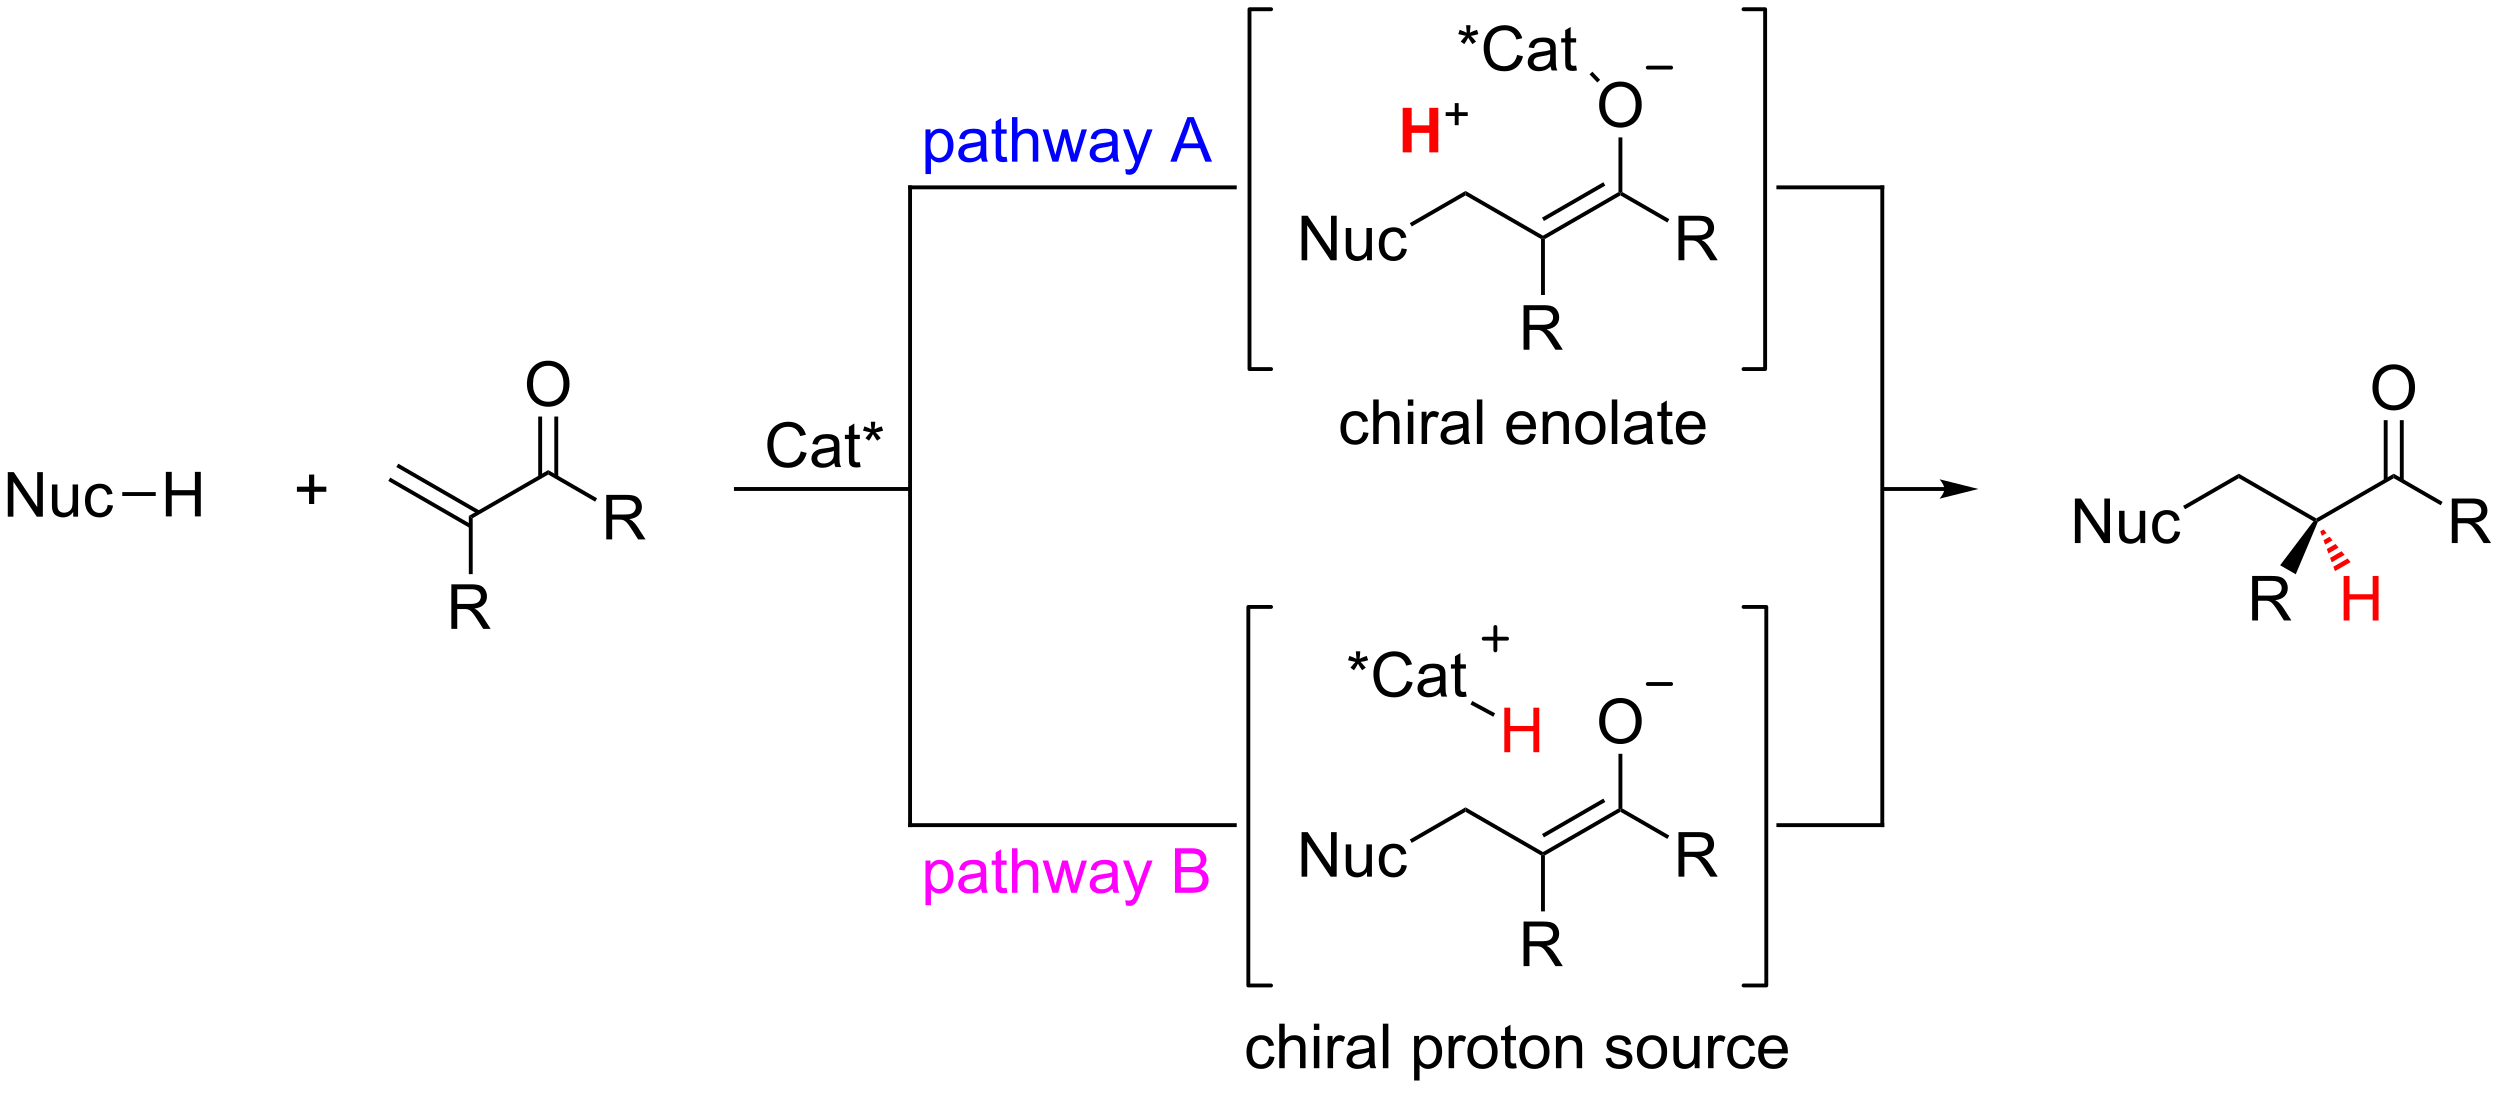<?xml version="1.0" encoding="UTF-8"?>
<!DOCTYPE svg PUBLIC '-//W3C//DTD SVG 1.0//EN'
          'http://www.w3.org/TR/2001/REC-SVG-20010904/DTD/svg10.dtd'>
<svg stroke-dasharray="none" shape-rendering="auto" xmlns="http://www.w3.org/2000/svg" font-family="'Dialog'" text-rendering="auto" width="90" fill-opacity="1" color-interpolation="auto" color-rendering="auto" preserveAspectRatio="xMidYMid meet" font-size="12px" viewBox="0 0 90 40" fill="black" xmlns:xlink="http://www.w3.org/1999/xlink" stroke="black" image-rendering="auto" stroke-miterlimit="10" stroke-linecap="square" stroke-linejoin="miter" font-style="normal" stroke-width="1" height="40" stroke-dashoffset="0" font-weight="normal" stroke-opacity="1"
><!--Generated by the Batik Graphics2D SVG Generator--><defs id="genericDefs"
  /><g
  ><defs id="defs1"
    ><clipPath clipPathUnits="userSpaceOnUse" id="clipPath1"
      ><path d="M1.901 0.646 L332.372 0.646 L332.372 144.585 L1.901 144.585 L1.901 0.646 Z"
      /></clipPath
      ><clipPath clipPathUnits="userSpaceOnUse" id="clipPath2"
      ><path d="M69.411 73.415 L69.411 213.352 L390.693 213.352 L390.693 73.415 Z"
      /></clipPath
    ></defs
    ><g transform="translate(-0,0) scale(0.272,0.272) translate(-1.901,-0.646) matrix(1.029,0,0,1.029,-69.495,-74.869)"
    ><path d="M70.383 139.844 L70.383 134.117 L71.161 134.117 L74.169 138.612 L74.169 134.117 L74.896 134.117 L74.896 139.844 L74.117 139.844 L71.109 135.344 L71.109 139.844 L70.383 139.844 ZM78.798 139.844 L78.798 139.235 Q78.314 139.938 77.48 139.938 Q77.113 139.938 76.796 139.797 Q76.478 139.656 76.322 139.443 Q76.168 139.229 76.105 138.922 Q76.064 138.714 76.064 138.266 L76.064 135.696 L76.767 135.696 L76.767 137.995 Q76.767 138.547 76.809 138.737 Q76.876 139.016 77.09 139.175 Q77.306 139.331 77.621 139.331 Q77.939 139.331 78.215 139.169 Q78.493 139.008 78.608 138.729 Q78.723 138.448 78.723 137.917 L78.723 135.696 L79.426 135.696 L79.426 139.844 L78.798 139.844 ZM83.234 138.323 L83.927 138.414 Q83.812 139.128 83.346 139.534 Q82.88 139.938 82.201 139.938 Q81.349 139.938 80.831 139.38 Q80.312 138.823 80.312 137.784 Q80.312 137.112 80.534 136.61 Q80.758 136.104 81.213 135.854 Q81.669 135.602 82.203 135.602 Q82.88 135.602 83.31 135.943 Q83.74 136.284 83.859 136.914 L83.177 137.018 Q83.078 136.602 82.831 136.391 Q82.583 136.18 82.232 136.18 Q81.701 136.18 81.367 136.56 Q81.036 136.94 81.036 137.766 Q81.036 138.602 81.357 138.982 Q81.677 139.36 82.193 139.36 Q82.607 139.36 82.883 139.107 Q83.161 138.852 83.234 138.323 Z" stroke="none" clip-path="url(#clipPath2)"
    /></g
    ><g transform="matrix(0.28,0,0,0.28,-19.444,-20.566)"
    ><path d="M90.766 139.844 L90.766 134.117 L91.523 134.117 L91.523 136.469 L94.5 136.469 L94.5 134.117 L95.258 134.117 L95.258 139.844 L94.5 139.844 L94.5 137.143 L91.523 137.143 L91.523 139.844 L90.766 139.844 Z" stroke="none" clip-path="url(#clipPath2)"
    /></g
    ><g transform="matrix(0.28,0,0,0.28,-19.444,-20.566)"
    ><path d="M85.163 137.219 L85.163 136.719 L89.466 136.719 L89.466 137.219 Z" stroke="none" clip-path="url(#clipPath2)"
    /></g
    ><g transform="matrix(0.28,0,0,0.28,-19.444,-20.566)"
    ><path d="M130.218 140.072 L129.718 139.783 L139.928 133.889 L139.928 134.466 Z" stroke="none" clip-path="url(#clipPath2)"
    /></g
    ><g transform="matrix(0.28,0,0,0.28,-19.444,-20.566)"
    ><path d="M131.128 139.113 L120.651 133.065 L120.401 133.498 L130.878 139.546 ZM130.093 140.906 L119.616 134.857 L119.366 135.29 L129.843 141.339 Z" stroke="none" clip-path="url(#clipPath2)"
    /></g
    ><g transform="matrix(0.28,0,0,0.28,-19.444,-20.566)"
    ><path d="M127.473 154.302 L127.473 148.576 L130.012 148.576 Q130.778 148.576 131.177 148.729 Q131.575 148.883 131.812 149.274 Q132.052 149.664 132.052 150.138 Q132.052 150.748 131.656 151.167 Q131.262 151.584 130.437 151.696 Q130.739 151.841 130.895 151.982 Q131.226 152.287 131.523 152.742 L132.52 154.302 L131.567 154.302 L130.809 153.11 Q130.476 152.594 130.26 152.321 Q130.046 152.047 129.877 151.938 Q129.708 151.828 129.531 151.787 Q129.403 151.758 129.109 151.758 L128.231 151.758 L128.231 154.302 L127.473 154.302 ZM128.231 151.102 L129.859 151.102 Q130.38 151.102 130.671 150.995 Q130.966 150.888 131.117 150.651 Q131.27 150.414 131.27 150.138 Q131.27 149.732 130.973 149.472 Q130.679 149.209 130.044 149.209 L128.231 149.209 L128.231 151.102 Z" stroke="none" clip-path="url(#clipPath2)"
    /></g
    ><g transform="matrix(0.28,0,0,0.28,-19.444,-20.566)"
    ><path d="M129.718 139.783 L130.218 140.072 L130.218 147.268 L129.718 147.268 Z" stroke="none" clip-path="url(#clipPath2)"
    /></g
    ><g transform="matrix(0.28,0,0,0.28,-19.444,-20.566)"
    ><path d="M172.405 131.492 L173.163 131.682 Q172.926 132.617 172.307 133.109 Q171.687 133.599 170.793 133.599 Q169.867 133.599 169.286 133.221 Q168.708 132.844 168.403 132.13 Q168.101 131.414 168.101 130.594 Q168.101 129.698 168.442 129.034 Q168.786 128.367 169.416 128.021 Q170.046 127.674 170.804 127.674 Q171.663 127.674 172.249 128.112 Q172.835 128.549 173.067 129.344 L172.32 129.518 Q172.122 128.893 171.742 128.609 Q171.364 128.323 170.788 128.323 Q170.13 128.323 169.684 128.641 Q169.242 128.956 169.062 129.49 Q168.882 130.023 168.882 130.589 Q168.882 131.32 169.096 131.865 Q169.309 132.409 169.757 132.68 Q170.208 132.948 170.731 132.948 Q171.367 132.948 171.807 132.581 Q172.249 132.214 172.405 131.492 ZM176.714 132.987 Q176.323 133.32 175.962 133.458 Q175.602 133.594 175.188 133.594 Q174.503 133.594 174.136 133.26 Q173.769 132.924 173.769 132.406 Q173.769 132.102 173.907 131.849 Q174.047 131.596 174.271 131.445 Q174.495 131.292 174.777 131.214 Q174.985 131.159 175.402 131.109 Q176.253 131.008 176.657 130.867 Q176.659 130.721 176.659 130.682 Q176.659 130.253 176.462 130.078 Q176.191 129.839 175.659 129.839 Q175.165 129.839 174.928 130.013 Q174.691 130.188 174.579 130.628 L173.891 130.534 Q173.985 130.094 174.198 129.823 Q174.415 129.549 174.821 129.404 Q175.227 129.258 175.761 129.258 Q176.292 129.258 176.623 129.383 Q176.956 129.508 177.113 129.698 Q177.269 129.885 177.331 130.174 Q177.368 130.354 177.368 130.823 L177.368 131.76 Q177.368 132.742 177.412 133.003 Q177.456 133.26 177.589 133.5 L176.855 133.5 Q176.745 133.281 176.714 132.987 ZM176.657 131.417 Q176.274 131.573 175.508 131.682 Q175.073 131.745 174.894 131.823 Q174.714 131.901 174.615 132.052 Q174.519 132.203 174.519 132.385 Q174.519 132.667 174.732 132.854 Q174.946 133.042 175.355 133.042 Q175.761 133.042 176.076 132.865 Q176.394 132.688 176.542 132.378 Q176.657 132.141 176.657 131.674 L176.657 131.417 ZM179.992 132.87 L180.093 133.492 Q179.796 133.555 179.562 133.555 Q179.179 133.555 178.968 133.435 Q178.757 133.312 178.671 133.115 Q178.585 132.917 178.585 132.284 L178.585 129.898 L178.07 129.898 L178.07 129.352 L178.585 129.352 L178.585 128.323 L179.286 127.901 L179.286 129.352 L179.992 129.352 L179.992 129.898 L179.286 129.898 L179.286 132.323 Q179.286 132.625 179.322 132.711 Q179.359 132.797 179.442 132.849 Q179.528 132.898 179.684 132.898 Q179.801 132.898 179.992 132.87 ZM180.402 128.823 L180.581 128.268 Q181.204 128.487 181.485 128.648 Q181.409 127.94 181.407 127.674 L181.972 127.674 Q181.962 128.062 181.883 128.643 Q182.284 128.44 182.805 128.268 L182.985 128.823 Q182.488 128.987 182.011 129.042 Q182.251 129.25 182.683 129.781 L182.214 130.112 Q181.988 129.805 181.68 129.273 Q181.391 129.823 181.172 130.112 L180.712 129.781 Q181.165 129.221 181.36 129.042 Q180.855 128.945 180.402 128.823 Z" stroke="none" clip-path="url(#clipPath2)"
    /></g
    ><g transform="matrix(0.28,0,0,0.28,-19.444,-20.566)"
    ><path d="M367.445 140.57 L367.25 140.394 L367.25 140.106 L377.209 134.356 L377.209 134.933 Z" stroke="none" clip-path="url(#clipPath2)"
    /></g
    ><g transform="matrix(0.28,0,0,0.28,-19.444,-20.566)"
    ><path d="M367.25 140.106 L367.25 140.394 L366.882 140.47 L357.291 134.933 L357.291 134.356 Z" stroke="none" clip-path="url(#clipPath2)"
    /></g
    ><g transform="matrix(0.28,0,0,0.28,-19.444,-20.566)"
    ><path d="M336.214 143.269 L336.214 137.543 L336.993 137.543 L340.001 142.037 L340.001 137.543 L340.727 137.543 L340.727 143.269 L339.949 143.269 L336.941 138.769 L336.941 143.269 L336.214 143.269 ZM344.63 143.269 L344.63 142.66 Q344.145 143.363 343.312 143.363 Q342.945 143.363 342.627 143.222 Q342.309 143.082 342.153 142.868 Q341.999 142.655 341.937 142.347 Q341.895 142.139 341.895 141.691 L341.895 139.121 L342.598 139.121 L342.598 141.42 Q342.598 141.972 342.64 142.162 Q342.708 142.441 342.921 142.6 Q343.137 142.756 343.452 142.756 Q343.77 142.756 344.046 142.595 Q344.325 142.433 344.439 142.155 Q344.554 141.873 344.554 141.342 L344.554 139.121 L345.257 139.121 L345.257 143.269 L344.63 143.269 ZM349.066 141.748 L349.759 141.839 Q349.644 142.553 349.178 142.959 Q348.712 143.363 348.032 143.363 Q347.18 143.363 346.662 142.806 Q346.144 142.248 346.144 141.209 Q346.144 140.537 346.365 140.035 Q346.589 139.53 347.045 139.28 Q347.501 139.027 348.034 139.027 Q348.712 139.027 349.141 139.368 Q349.571 139.709 349.691 140.339 L349.009 140.444 Q348.909 140.027 348.662 139.816 Q348.415 139.605 348.063 139.605 Q347.532 139.605 347.199 139.985 Q346.868 140.366 346.868 141.191 Q346.868 142.027 347.188 142.407 Q347.509 142.785 348.024 142.785 Q348.438 142.785 348.714 142.532 Q348.993 142.277 349.066 141.748 Z" stroke="none" clip-path="url(#clipPath2)"
    /></g
    ><g transform="matrix(0.28,0,0,0.28,-19.444,-20.566)"
    ><path d="M357.291 134.356 L357.291 134.933 L350.378 138.924 L350.128 138.491 Z" stroke="none" clip-path="url(#clipPath2)"
    /></g
    ><g transform="matrix(0.28,0,0,0.28,-19.444,-20.566)"
    ><path d="M147.392 142.802 L147.392 137.076 L149.931 137.076 Q150.697 137.076 151.095 137.229 Q151.494 137.383 151.731 137.774 Q151.97 138.164 151.97 138.638 Q151.97 139.248 151.574 139.667 Q151.181 140.084 150.356 140.196 Q150.658 140.341 150.814 140.482 Q151.145 140.787 151.441 141.242 L152.439 142.802 L151.486 142.802 L150.728 141.61 Q150.395 141.094 150.179 140.821 Q149.965 140.547 149.796 140.438 Q149.626 140.328 149.449 140.287 Q149.322 140.258 149.027 140.258 L148.15 140.258 L148.15 142.802 L147.392 142.802 ZM148.15 139.602 L149.777 139.602 Q150.298 139.602 150.59 139.495 Q150.884 139.388 151.035 139.151 Q151.189 138.914 151.189 138.638 Q151.189 138.232 150.892 137.972 Q150.598 137.709 149.962 137.709 L148.15 137.709 L148.15 139.602 Z" stroke="none" clip-path="url(#clipPath2)"
    /></g
    ><g transform="matrix(0.28,0,0,0.28,-19.444,-20.566)"
    ><path d="M139.928 134.466 L139.928 133.889 L146.212 137.517 L145.962 137.95 Z" stroke="none" clip-path="url(#clipPath2)"
    /></g
    ><g transform="matrix(0.28,0,0,0.28,-19.444,-20.566)"
    ><path d="M137.19 122.863 Q137.19 121.436 137.956 120.632 Q138.722 119.824 139.933 119.824 Q140.724 119.824 141.36 120.204 Q141.998 120.582 142.331 121.259 Q142.667 121.936 142.667 122.796 Q142.667 123.668 142.315 124.355 Q141.964 125.043 141.318 125.397 Q140.675 125.751 139.928 125.751 Q139.12 125.751 138.482 125.361 Q137.847 124.967 137.519 124.293 Q137.19 123.616 137.19 122.863 ZM137.972 122.874 Q137.972 123.91 138.526 124.507 Q139.084 125.1 139.925 125.1 Q140.779 125.1 141.331 124.499 Q141.886 123.897 141.886 122.793 Q141.886 122.092 141.649 121.572 Q141.412 121.051 140.956 120.764 Q140.503 120.475 139.935 120.475 Q139.131 120.475 138.55 121.03 Q137.972 121.582 137.972 122.874 Z" stroke="none" clip-path="url(#clipPath2)"
    /></g
    ><g transform="matrix(0.28,0,0,0.28,-19.444,-20.566)"
    ><path d="M141.213 134.775 L141.213 127.004 L140.713 127.004 L140.713 134.775 ZM139.143 134.775 L139.143 127.004 L138.643 127.004 L138.643 134.775 Z" stroke="none" clip-path="url(#clipPath2)"
    /></g
    ><g transform="matrix(0.28,0,0,0.28,-19.444,-20.566)"
    ><path d="M384.674 143.269 L384.674 137.543 L387.213 137.543 Q387.978 137.543 388.377 137.696 Q388.775 137.85 389.012 138.241 Q389.252 138.631 389.252 139.105 Q389.252 139.714 388.856 140.134 Q388.463 140.55 387.637 140.662 Q387.94 140.808 388.096 140.949 Q388.426 141.254 388.723 141.709 L389.721 143.269 L388.768 143.269 L388.01 142.077 Q387.676 141.561 387.46 141.287 Q387.247 141.014 387.077 140.905 Q386.908 140.795 386.731 140.754 Q386.603 140.725 386.309 140.725 L385.432 140.725 L385.432 143.269 L384.674 143.269 ZM385.432 140.069 L387.059 140.069 Q387.58 140.069 387.872 139.962 Q388.166 139.855 388.317 139.618 Q388.471 139.381 388.471 139.105 Q388.471 138.699 388.174 138.439 Q387.88 138.175 387.244 138.175 L385.432 138.175 L385.432 140.069 Z" stroke="none" clip-path="url(#clipPath2)"
    /></g
    ><g transform="matrix(0.28,0,0,0.28,-19.444,-20.566)"
    ><path d="M377.209 134.933 L377.209 134.356 L383.494 137.984 L383.244 138.417 Z" stroke="none" clip-path="url(#clipPath2)"
    /></g
    ><g transform="matrix(0.28,0,0,0.28,-19.444,-20.566)"
    ><path d="M374.472 123.33 Q374.472 121.903 375.238 121.098 Q376.004 120.291 377.214 120.291 Q378.006 120.291 378.642 120.671 Q379.28 121.049 379.613 121.726 Q379.949 122.403 379.949 123.262 Q379.949 124.135 379.597 124.822 Q379.246 125.51 378.6 125.864 Q377.957 126.218 377.209 126.218 Q376.402 126.218 375.764 125.828 Q375.129 125.434 374.8 124.76 Q374.472 124.083 374.472 123.33 ZM375.254 123.341 Q375.254 124.377 375.808 124.973 Q376.365 125.567 377.207 125.567 Q378.061 125.567 378.613 124.966 Q379.168 124.364 379.168 123.26 Q379.168 122.559 378.931 122.038 Q378.694 121.518 378.238 121.231 Q377.785 120.942 377.217 120.942 Q376.412 120.942 375.832 121.497 Q375.254 122.049 375.254 123.341 Z" stroke="none" clip-path="url(#clipPath2)"
    /></g
    ><g transform="matrix(0.28,0,0,0.28,-19.444,-20.566)"
    ><path d="M378.494 135.242 L378.494 127.471 L377.994 127.471 L377.994 135.242 ZM376.424 135.242 L376.424 127.471 L375.924 127.471 L375.924 135.242 Z" stroke="none" clip-path="url(#clipPath2)"
    /></g
    ><g transform="matrix(0.28,0,0,0.28,-19.444,-20.566)"
    ><path d="M359.005 153.228 L359.005 147.502 L361.544 147.502 Q362.31 147.502 362.708 147.656 Q363.107 147.809 363.344 148.2 Q363.583 148.59 363.583 149.064 Q363.583 149.674 363.188 150.093 Q362.794 150.51 361.969 150.622 Q362.271 150.768 362.427 150.908 Q362.758 151.213 363.055 151.669 L364.052 153.228 L363.099 153.228 L362.341 152.036 Q362.008 151.52 361.792 151.247 Q361.578 150.973 361.409 150.864 Q361.24 150.755 361.062 150.713 Q360.935 150.684 360.641 150.684 L359.763 150.684 L359.763 153.228 L359.005 153.228 ZM359.763 150.028 L361.391 150.028 Q361.911 150.028 362.203 149.921 Q362.497 149.814 362.648 149.577 Q362.802 149.34 362.802 149.064 Q362.802 148.658 362.505 148.398 Q362.211 148.135 361.575 148.135 L359.763 148.135 L359.763 150.028 Z" stroke="none" clip-path="url(#clipPath2)"
    /></g
    ><g transform="matrix(0.28,0,0,0.28,-19.444,-20.566)"
    ><path d="M366.882 140.47 L367.25 140.394 L367.445 140.57 L364.611 147.286 L362.601 146.126 Z" stroke="none" clip-path="url(#clipPath2)"
    /></g
    ><g fill="red" transform="matrix(0.28,0,0,0.28,-19.444,-20.566)" stroke="red"
    ><path d="M370.766 153.228 L370.766 147.502 L371.523 147.502 L371.523 149.853 L374.5 149.853 L374.5 147.502 L375.258 147.502 L375.258 153.228 L374.5 153.228 L374.5 150.528 L371.523 150.528 L371.523 153.228 L370.766 153.228 Z" stroke="none" clip-path="url(#clipPath2)"
    /></g
    ><g fill="red" transform="matrix(0.28,0,0,0.28,-19.444,-20.566)" stroke="red"
    ><path d="M368.189 141.521 L368.575 141.988 L367.967 142.339 L367.756 141.771 ZM368.962 142.454 L369.348 142.921 L368.389 143.474 L368.178 142.906 ZM369.734 143.387 L370.12 143.854 L368.811 144.609 L368.6 144.042 ZM370.506 144.32 L370.892 144.787 L369.233 145.745 L369.022 145.177 ZM371.278 145.254 L371.664 145.72 L369.655 146.88 L369.444 146.312 Z" stroke="none" clip-path="url(#clipPath2)"
    /></g
    ><g transform="matrix(0.28,0,0,0.28,-19.444,-20.566)"
    ><path d="M311.452 97.289 L298.087 97.289 L297.837 97.289 L297.837 97.789 L298.087 97.789 L311.452 97.789 L311.702 97.789 L311.702 97.289 L311.452 97.289 Z" stroke="none" clip-path="url(#clipPath2)"
    /></g
    ><g transform="matrix(0.28,0,0,0.28,-19.444,-20.566)"
    ><path d="M268.074 104.183 L267.824 104.039 L267.824 103.75 L277.533 98.145 L277.783 98.289 L277.783 98.578 ZM267.949 101.865 L275.838 97.31 L275.588 96.877 L267.699 101.432 Z" stroke="none" clip-path="url(#clipPath2)"
    /></g
    ><g transform="matrix(0.28,0,0,0.28,-19.444,-20.566)"
    ><path d="M267.824 103.75 L267.824 104.039 L267.574 104.183 L257.864 98.578 L257.864 98 Z" stroke="none" clip-path="url(#clipPath2)"
    /></g
    ><g transform="matrix(0.28,0,0,0.28,-19.444,-20.566)"
    ><path d="M265.329 118.414 L265.329 112.687 L267.868 112.687 Q268.633 112.687 269.032 112.841 Q269.43 112.995 269.667 113.385 Q269.907 113.776 269.907 114.25 Q269.907 114.859 269.511 115.279 Q269.118 115.695 268.292 115.807 Q268.594 115.953 268.751 116.094 Q269.081 116.398 269.378 116.854 L270.376 118.414 L269.423 118.414 L268.665 117.221 Q268.331 116.706 268.115 116.432 Q267.902 116.159 267.732 116.049 Q267.563 115.94 267.386 115.898 Q267.258 115.87 266.964 115.87 L266.087 115.87 L266.087 118.414 L265.329 118.414 ZM266.087 115.213 L267.714 115.213 Q268.235 115.213 268.527 115.107 Q268.821 115 268.972 114.763 Q269.126 114.526 269.126 114.25 Q269.126 113.844 268.829 113.583 Q268.534 113.32 267.899 113.32 L266.087 113.32 L266.087 115.213 Z" stroke="none" clip-path="url(#clipPath2)"
    /></g
    ><g transform="matrix(0.28,0,0,0.28,-19.444,-20.566)"
    ><path d="M267.574 104.183 L267.824 104.039 L268.074 104.183 L268.074 111.38 L267.574 111.38 Z" stroke="none" clip-path="url(#clipPath2)"
    /></g
    ><g transform="matrix(0.28,0,0,0.28,-19.444,-20.566)"
    ><path d="M285.247 106.914 L285.247 101.187 L287.786 101.187 Q288.552 101.187 288.95 101.341 Q289.349 101.495 289.586 101.885 Q289.825 102.276 289.825 102.75 Q289.825 103.359 289.43 103.779 Q289.036 104.195 288.211 104.307 Q288.513 104.453 288.669 104.594 Q289 104.898 289.297 105.354 L290.294 106.914 L289.341 106.914 L288.583 105.721 Q288.25 105.206 288.034 104.932 Q287.82 104.659 287.651 104.549 Q287.482 104.44 287.305 104.398 Q287.177 104.37 286.883 104.37 L286.005 104.37 L286.005 106.914 L285.247 106.914 ZM286.005 103.713 L287.633 103.713 Q288.154 103.713 288.445 103.607 Q288.74 103.5 288.89 103.263 Q289.044 103.026 289.044 102.75 Q289.044 102.344 288.747 102.083 Q288.453 101.82 287.818 101.82 L286.005 101.82 L286.005 103.713 Z" stroke="none" clip-path="url(#clipPath2)"
    /></g
    ><g transform="matrix(0.28,0,0,0.28,-19.444,-20.566)"
    ><path d="M277.783 98.578 L277.783 98.289 L278.033 98.145 L284.067 101.629 L283.817 102.062 Z" stroke="none" clip-path="url(#clipPath2)"
    /></g
    ><g transform="matrix(0.28,0,0,0.28,-19.444,-20.566)"
    ><path d="M275.046 86.975 Q275.046 85.548 275.812 84.743 Q276.577 83.936 277.788 83.936 Q278.58 83.936 279.215 84.316 Q279.853 84.694 280.187 85.371 Q280.522 86.048 280.522 86.907 Q280.522 87.78 280.171 88.467 Q279.819 89.155 279.173 89.509 Q278.53 89.863 277.783 89.863 Q276.976 89.863 276.337 89.472 Q275.702 89.079 275.374 88.405 Q275.046 87.728 275.046 86.975 ZM275.827 86.985 Q275.827 88.022 276.382 88.618 Q276.939 89.212 277.78 89.212 Q278.634 89.212 279.187 88.61 Q279.741 88.009 279.741 86.905 Q279.741 86.204 279.504 85.683 Q279.267 85.162 278.812 84.876 Q278.358 84.587 277.791 84.587 Q276.986 84.587 276.405 85.142 Q275.827 85.694 275.827 86.985 Z" stroke="none" clip-path="url(#clipPath2)"
    /></g
    ><g transform="matrix(0.28,0,0,0.28,-19.444,-20.566)"
    ><path d="M278.033 98.145 L277.783 98.289 L277.533 98.145 L277.533 91.116 L278.033 91.116 Z" stroke="none" clip-path="url(#clipPath2)"
    /></g
    ><g transform="matrix(0.28,0,0,0.28,-19.444,-20.566)"
    ><path d="M256.937 77.837 L257.116 77.282 Q257.739 77.501 258.02 77.662 Q257.945 76.954 257.942 76.689 L258.507 76.689 Q258.497 77.076 258.419 77.657 Q258.82 77.454 259.341 77.282 L259.52 77.837 Q259.023 78.001 258.546 78.056 Q258.786 78.264 259.218 78.795 L258.749 79.126 Q258.523 78.819 258.216 78.287 Q257.926 78.837 257.708 79.126 L257.247 78.795 Q257.7 78.235 257.895 78.056 Q257.39 77.959 256.937 77.837 ZM264.503 80.506 L265.261 80.696 Q265.024 81.631 264.404 82.123 Q263.784 82.613 262.891 82.613 Q261.964 82.613 261.383 82.235 Q260.805 81.858 260.501 81.144 Q260.199 80.428 260.199 79.608 Q260.199 78.712 260.54 78.048 Q260.883 77.381 261.514 77.035 Q262.144 76.689 262.902 76.689 Q263.761 76.689 264.347 77.126 Q264.933 77.564 265.165 78.358 L264.417 78.532 Q264.219 77.907 263.839 77.623 Q263.462 77.337 262.886 77.337 Q262.227 77.337 261.782 77.655 Q261.339 77.97 261.159 78.504 Q260.98 79.037 260.98 79.603 Q260.98 80.334 261.193 80.879 Q261.407 81.423 261.855 81.694 Q262.305 81.962 262.829 81.962 Q263.464 81.962 263.904 81.595 Q264.347 81.228 264.503 80.506 ZM268.812 82.001 Q268.421 82.334 268.059 82.472 Q267.7 82.608 267.286 82.608 Q266.601 82.608 266.234 82.274 Q265.866 81.939 265.866 81.42 Q265.866 81.116 266.005 80.863 Q266.145 80.61 266.369 80.459 Q266.593 80.306 266.874 80.228 Q267.083 80.173 267.499 80.123 Q268.351 80.022 268.755 79.881 Q268.757 79.735 268.757 79.696 Q268.757 79.267 268.559 79.092 Q268.288 78.853 267.757 78.853 Q267.262 78.853 267.025 79.027 Q266.788 79.201 266.676 79.642 L265.989 79.548 Q266.083 79.108 266.296 78.837 Q266.512 78.564 266.919 78.418 Q267.325 78.272 267.859 78.272 Q268.39 78.272 268.721 78.397 Q269.054 78.522 269.21 78.712 Q269.366 78.899 269.429 79.189 Q269.466 79.368 269.466 79.837 L269.466 80.774 Q269.466 81.756 269.51 82.017 Q269.554 82.274 269.687 82.514 L268.952 82.514 Q268.843 82.295 268.812 82.001 ZM268.755 80.431 Q268.372 80.587 267.606 80.696 Q267.171 80.759 266.991 80.837 Q266.812 80.915 266.713 81.066 Q266.616 81.217 266.616 81.399 Q266.616 81.681 266.83 81.868 Q267.044 82.056 267.452 82.056 Q267.859 82.056 268.174 81.879 Q268.491 81.701 268.64 81.392 Q268.755 81.155 268.755 80.689 L268.755 80.431 ZM272.089 81.884 L272.191 82.506 Q271.894 82.569 271.659 82.569 Q271.277 82.569 271.066 82.449 Q270.855 82.326 270.769 82.129 Q270.683 81.931 270.683 81.298 L270.683 78.912 L270.167 78.912 L270.167 78.366 L270.683 78.366 L270.683 77.337 L271.383 76.915 L271.383 78.366 L272.089 78.366 L272.089 78.912 L271.383 78.912 L271.383 81.337 Q271.383 81.639 271.42 81.725 Q271.456 81.811 271.54 81.863 Q271.626 81.912 271.782 81.912 Q271.899 81.912 272.089 81.884 Z" stroke="none" clip-path="url(#clipPath2)"
    /></g
    ><g transform="matrix(0.28,0,0,0.28,-19.444,-20.566)"
    ><path d="M275.175 83.711 L274.174 82.668 L273.813 83.014 L274.814 84.057 Z" stroke="none" clip-path="url(#clipPath2)"
    /></g
    ><g stroke-width="0.5" transform="matrix(0.28,0,0,0.28,-19.444,-20.566)" stroke-linejoin="round" stroke-linecap="round"
    ><path fill="none" d="M281.301 82.144 L284.301 82.144" clip-path="url(#clipPath2)"
    /></g
    ><g transform="matrix(0.28,0,0,0.28,-19.444,-20.566)"
    ><path d="M236.788 106.914 L236.788 101.187 L237.566 101.187 L240.574 105.682 L240.574 101.187 L241.301 101.187 L241.301 106.914 L240.522 106.914 L237.514 102.414 L237.514 106.914 L236.788 106.914 ZM245.203 106.914 L245.203 106.305 Q244.719 107.008 243.885 107.008 Q243.518 107.008 243.2 106.867 Q242.883 106.727 242.726 106.513 Q242.573 106.299 242.51 105.992 Q242.469 105.784 242.469 105.336 L242.469 102.766 L243.172 102.766 L243.172 105.065 Q243.172 105.617 243.214 105.807 Q243.281 106.086 243.495 106.245 Q243.711 106.401 244.026 106.401 Q244.344 106.401 244.62 106.24 Q244.898 106.078 245.013 105.799 Q245.127 105.518 245.127 104.987 L245.127 102.766 L245.831 102.766 L245.831 106.914 L245.203 106.914 ZM249.639 105.393 L250.332 105.484 Q250.217 106.198 249.751 106.604 Q249.285 107.008 248.605 107.008 Q247.754 107.008 247.236 106.451 Q246.717 105.893 246.717 104.854 Q246.717 104.182 246.939 103.68 Q247.163 103.174 247.618 102.924 Q248.074 102.672 248.608 102.672 Q249.285 102.672 249.715 103.013 Q250.144 103.354 250.264 103.984 L249.582 104.088 Q249.483 103.672 249.236 103.461 Q248.988 103.25 248.637 103.25 Q248.105 103.25 247.772 103.63 Q247.441 104.01 247.441 104.836 Q247.441 105.672 247.762 106.052 Q248.082 106.43 248.598 106.43 Q249.012 106.43 249.288 106.177 Q249.566 105.922 249.639 105.393 Z" stroke="none" clip-path="url(#clipPath2)"
    /></g
    ><g transform="matrix(0.28,0,0,0.28,-19.444,-20.566)"
    ><path d="M257.864 98 L257.864 98.578 L250.951 102.569 L250.701 102.136 Z" stroke="none" clip-path="url(#clipPath2)"
    /></g
    ><g transform="matrix(0.28,0,0,0.28,-19.444,-20.566)"
    ><path d="M268.074 183.433 L267.824 183.289 L267.824 183 L277.533 177.395 L277.783 177.539 L277.783 177.828 ZM267.949 181.115 L275.838 176.56 L275.588 176.127 L267.699 180.682 Z" stroke="none" clip-path="url(#clipPath2)"
    /></g
    ><g transform="matrix(0.28,0,0,0.28,-19.444,-20.566)"
    ><path d="M267.824 183 L267.824 183.289 L267.574 183.433 L257.864 177.828 L257.864 177.25 Z" stroke="none" clip-path="url(#clipPath2)"
    /></g
    ><g transform="matrix(0.28,0,0,0.28,-19.444,-20.566)"
    ><path d="M265.329 197.664 L265.329 191.937 L267.868 191.937 Q268.633 191.937 269.032 192.091 Q269.43 192.245 269.667 192.635 Q269.907 193.026 269.907 193.5 Q269.907 194.109 269.511 194.529 Q269.118 194.945 268.292 195.057 Q268.594 195.203 268.751 195.344 Q269.081 195.648 269.378 196.104 L270.376 197.664 L269.423 197.664 L268.665 196.471 Q268.331 195.956 268.115 195.682 Q267.902 195.409 267.732 195.299 Q267.563 195.19 267.386 195.148 Q267.258 195.12 266.964 195.12 L266.087 195.12 L266.087 197.664 L265.329 197.664 ZM266.087 194.464 L267.714 194.464 Q268.235 194.464 268.527 194.357 Q268.821 194.25 268.972 194.013 Q269.126 193.776 269.126 193.5 Q269.126 193.094 268.829 192.833 Q268.534 192.57 267.899 192.57 L266.087 192.57 L266.087 194.464 Z" stroke="none" clip-path="url(#clipPath2)"
    /></g
    ><g transform="matrix(0.28,0,0,0.28,-19.444,-20.566)"
    ><path d="M267.574 183.433 L267.824 183.289 L268.074 183.433 L268.074 190.63 L267.574 190.63 Z" stroke="none" clip-path="url(#clipPath2)"
    /></g
    ><g transform="matrix(0.28,0,0,0.28,-19.444,-20.566)"
    ><path d="M285.247 186.164 L285.247 180.437 L287.786 180.437 Q288.552 180.437 288.95 180.591 Q289.349 180.745 289.586 181.135 Q289.825 181.526 289.825 182 Q289.825 182.609 289.43 183.029 Q289.036 183.445 288.211 183.557 Q288.513 183.703 288.669 183.844 Q289 184.148 289.297 184.604 L290.294 186.164 L289.341 186.164 L288.583 184.971 Q288.25 184.456 288.034 184.182 Q287.82 183.909 287.651 183.799 Q287.482 183.69 287.305 183.648 Q287.177 183.62 286.883 183.62 L286.005 183.62 L286.005 186.164 L285.247 186.164 ZM286.005 182.964 L287.633 182.964 Q288.154 182.964 288.445 182.857 Q288.74 182.75 288.89 182.513 Q289.044 182.276 289.044 182 Q289.044 181.594 288.747 181.333 Q288.453 181.07 287.818 181.07 L286.005 181.07 L286.005 182.964 Z" stroke="none" clip-path="url(#clipPath2)"
    /></g
    ><g transform="matrix(0.28,0,0,0.28,-19.444,-20.566)"
    ><path d="M277.783 177.828 L277.783 177.539 L278.033 177.395 L284.067 180.879 L283.817 181.312 Z" stroke="none" clip-path="url(#clipPath2)"
    /></g
    ><g transform="matrix(0.28,0,0,0.28,-19.444,-20.566)"
    ><path d="M275.046 166.225 Q275.046 164.798 275.812 163.993 Q276.577 163.186 277.788 163.186 Q278.58 163.186 279.215 163.566 Q279.853 163.944 280.187 164.621 Q280.522 165.298 280.522 166.157 Q280.522 167.03 280.171 167.717 Q279.819 168.405 279.173 168.759 Q278.53 169.113 277.783 169.113 Q276.976 169.113 276.337 168.722 Q275.702 168.329 275.374 167.655 Q275.046 166.978 275.046 166.225 ZM275.827 166.235 Q275.827 167.272 276.382 167.868 Q276.939 168.462 277.78 168.462 Q278.634 168.462 279.187 167.86 Q279.741 167.259 279.741 166.155 Q279.741 165.454 279.504 164.933 Q279.267 164.412 278.812 164.126 Q278.358 163.837 277.791 163.837 Q276.986 163.837 276.405 164.392 Q275.827 164.944 275.827 166.235 Z" stroke="none" clip-path="url(#clipPath2)"
    /></g
    ><g transform="matrix(0.28,0,0,0.28,-19.444,-20.566)"
    ><path d="M278.033 177.395 L277.783 177.539 L277.533 177.395 L277.533 170.366 L278.033 170.366 Z" stroke="none" clip-path="url(#clipPath2)"
    /></g
    ><g transform="matrix(0.28,0,0,0.28,-19.444,-20.566)"
    ><path d="M242.761 158.337 L242.941 157.782 Q243.563 158.001 243.844 158.162 Q243.769 157.454 243.766 157.189 L244.331 157.189 Q244.321 157.577 244.243 158.157 Q244.644 157.954 245.165 157.782 L245.344 158.337 Q244.847 158.501 244.37 158.556 Q244.61 158.764 245.042 159.295 L244.573 159.626 Q244.347 159.319 244.04 158.787 Q243.751 159.337 243.532 159.626 L243.071 159.295 Q243.524 158.735 243.719 158.556 Q243.214 158.459 242.761 158.337 ZM250.327 161.006 L251.085 161.196 Q250.848 162.131 250.228 162.623 Q249.609 163.113 248.715 163.113 Q247.788 163.113 247.208 162.735 Q246.63 162.358 246.325 161.644 Q246.023 160.928 246.023 160.108 Q246.023 159.212 246.364 158.548 Q246.708 157.881 247.338 157.535 Q247.968 157.189 248.726 157.189 Q249.585 157.189 250.171 157.626 Q250.757 158.064 250.989 158.858 L250.242 159.032 Q250.043 158.407 249.663 158.123 Q249.286 157.837 248.71 157.837 Q248.051 157.837 247.606 158.155 Q247.163 158.47 246.984 159.004 Q246.804 159.537 246.804 160.103 Q246.804 160.834 247.018 161.379 Q247.231 161.923 247.679 162.194 Q248.13 162.462 248.653 162.462 Q249.288 162.462 249.728 162.095 Q250.171 161.728 250.327 161.006 ZM254.636 162.501 Q254.245 162.834 253.883 162.972 Q253.524 163.108 253.11 163.108 Q252.425 163.108 252.058 162.774 Q251.691 162.439 251.691 161.92 Q251.691 161.616 251.829 161.363 Q251.969 161.11 252.193 160.959 Q252.417 160.806 252.698 160.728 Q252.907 160.673 253.323 160.623 Q254.175 160.522 254.579 160.381 Q254.581 160.235 254.581 160.196 Q254.581 159.767 254.383 159.592 Q254.113 159.353 253.581 159.353 Q253.087 159.353 252.85 159.527 Q252.613 159.702 252.501 160.142 L251.813 160.048 Q251.907 159.608 252.12 159.337 Q252.337 159.064 252.743 158.918 Q253.149 158.772 253.683 158.772 Q254.214 158.772 254.545 158.897 Q254.878 159.022 255.034 159.212 Q255.191 159.399 255.253 159.689 Q255.29 159.868 255.29 160.337 L255.29 161.274 Q255.29 162.256 255.334 162.517 Q255.378 162.774 255.511 163.014 L254.777 163.014 Q254.667 162.795 254.636 162.501 ZM254.579 160.931 Q254.196 161.087 253.43 161.196 Q252.995 161.259 252.816 161.337 Q252.636 161.415 252.537 161.566 Q252.441 161.717 252.441 161.899 Q252.441 162.181 252.654 162.368 Q252.868 162.556 253.277 162.556 Q253.683 162.556 253.998 162.379 Q254.316 162.202 254.464 161.892 Q254.579 161.655 254.579 161.189 L254.579 160.931 ZM257.913 162.384 L258.015 163.006 Q257.718 163.069 257.484 163.069 Q257.101 163.069 256.89 162.949 Q256.679 162.827 256.593 162.629 Q256.507 162.431 256.507 161.798 L256.507 159.412 L255.992 159.412 L255.992 158.866 L256.507 158.866 L256.507 157.837 L257.208 157.415 L257.208 158.866 L257.913 158.866 L257.913 159.412 L257.208 159.412 L257.208 161.837 Q257.208 162.139 257.244 162.225 Q257.281 162.311 257.364 162.363 Q257.45 162.412 257.606 162.412 Q257.723 162.412 257.913 162.384 Z" stroke="none" clip-path="url(#clipPath2)"
    /></g
    ><g stroke-width="0.5" transform="matrix(0.28,0,0,0.28,-19.444,-20.566)" stroke-linejoin="round" stroke-linecap="round"
    ><path fill="none" d="M281.301 161.393 L284.301 161.393" clip-path="url(#clipPath2)"
    /></g
    ><g transform="matrix(0.28,0,0,0.28,-19.444,-20.566)"
    ><path d="M236.788 186.164 L236.788 180.437 L237.566 180.437 L240.574 184.932 L240.574 180.437 L241.301 180.437 L241.301 186.164 L240.522 186.164 L237.514 181.664 L237.514 186.164 L236.788 186.164 ZM245.203 186.164 L245.203 185.555 Q244.719 186.258 243.885 186.258 Q243.518 186.258 243.2 186.117 Q242.883 185.976 242.726 185.763 Q242.573 185.549 242.51 185.242 Q242.469 185.034 242.469 184.586 L242.469 182.016 L243.172 182.016 L243.172 184.315 Q243.172 184.867 243.214 185.057 Q243.281 185.336 243.495 185.495 Q243.711 185.651 244.026 185.651 Q244.344 185.651 244.62 185.489 Q244.898 185.328 245.013 185.049 Q245.127 184.768 245.127 184.237 L245.127 182.016 L245.831 182.016 L245.831 186.164 L245.203 186.164 ZM249.639 184.643 L250.332 184.734 Q250.217 185.448 249.751 185.854 Q249.285 186.258 248.605 186.258 Q247.754 186.258 247.236 185.701 Q246.717 185.143 246.717 184.104 Q246.717 183.432 246.939 182.93 Q247.163 182.424 247.618 182.174 Q248.074 181.922 248.608 181.922 Q249.285 181.922 249.715 182.263 Q250.144 182.604 250.264 183.234 L249.582 183.339 Q249.483 182.922 249.236 182.711 Q248.988 182.5 248.637 182.5 Q248.105 182.5 247.772 182.88 Q247.441 183.26 247.441 184.086 Q247.441 184.922 247.762 185.302 Q248.082 185.68 248.598 185.68 Q249.012 185.68 249.288 185.427 Q249.566 185.172 249.639 184.643 Z" stroke="none" clip-path="url(#clipPath2)"
    /></g
    ><g transform="matrix(0.28,0,0,0.28,-19.444,-20.566)"
    ><path d="M257.864 177.25 L257.864 177.828 L250.951 181.819 L250.701 181.386 Z" stroke="none" clip-path="url(#clipPath2)"
    /></g
    ><g fill="red" transform="matrix(0.28,0,0,0.28,-19.444,-20.566)" stroke="red"
    ><path d="M262.855 170.164 L262.855 164.437 L263.613 164.437 L263.613 166.789 L266.589 166.789 L266.589 164.437 L267.347 164.437 L267.347 170.164 L266.589 170.164 L266.589 167.464 L263.613 167.464 L263.613 170.164 L262.855 170.164 Z" stroke="none" clip-path="url(#clipPath2)"
    /></g
    ><g transform="matrix(0.28,0,0,0.28,-19.444,-20.566)"
    ><path d="M258.501 164.02 L258.738 163.58 L261.674 165.163 L261.436 165.603 Z" stroke="none" clip-path="url(#clipPath2)"
    /></g
    ><g stroke-width="0.5" transform="matrix(0.28,0,0,0.28,-19.444,-20.566)" stroke-linejoin="round" stroke-linecap="round"
    ><path fill="none" d="M260.205 155.567 L263.205 155.567 M261.705 154.067 L261.705 157.067" clip-path="url(#clipPath2)"
    /></g
    ><g stroke-width="0.5" transform="matrix(0.28,0,0,0.28,-19.444,-20.566)" stroke-linejoin="round" stroke-linecap="round"
    ><path fill="none" d="M232.863 151.484 L229.943 151.484 L229.943 200.154 L232.863 200.154" clip-path="url(#clipPath2)"
    /></g
    ><g stroke-width="0.5" transform="matrix(0.28,0,0,0.28,-19.444,-20.566)" stroke-linejoin="round" stroke-linecap="round"
    ><path fill="none" d="M293.618 200.154 L296.538 200.154 L296.538 151.484 L293.618 151.484" clip-path="url(#clipPath2)"
    /></g
    ><g stroke-width="0.5" transform="matrix(0.28,0,0,0.28,-19.444,-20.566)" stroke-linejoin="round" stroke-linecap="round"
    ><path fill="none" d="M232.869 74.638 L230.093 74.638 L230.093 120.904 L232.869 120.904" clip-path="url(#clipPath2)"
    /></g
    ><g stroke-width="0.5" transform="matrix(0.28,0,0,0.28,-19.444,-20.566)" stroke-linejoin="round" stroke-linecap="round"
    ><path fill="none" d="M293.612 120.904 L296.388 120.904 L296.388 74.638 L293.612 74.638" clip-path="url(#clipPath2)"
    /></g
    ><g transform="matrix(0.28,0,0,0.28,-19.444,-20.566)"
    ><path d="M319.434 136.069 L311.702 136.069 L311.452 136.069 L311.452 136.569 L311.702 136.569 L319.434 136.569 L319.684 136.569 L319.684 136.069 L319.434 136.069 ZM323.809 136.319 L318.809 135.069 C318.809 135.069 319.434 135.772 319.434 136.319 C319.434 136.866 318.809 137.569 318.809 137.569 Z" stroke="none" clip-path="url(#clipPath2)"
    /></g
    ><g transform="matrix(0.28,0,0,0.28,-19.444,-20.566)"
    ><path d="M311.702 179.539 L311.702 97.539 L311.702 97.289 L311.202 97.289 L311.202 97.539 L311.202 179.539 L311.202 179.789 L311.702 179.789 L311.702 179.539 Z" stroke="none" clip-path="url(#clipPath2)"
    /></g
    ><g transform="matrix(0.28,0,0,0.28,-19.444,-20.566)"
    ><path d="M232.622 209.268 L233.315 209.359 Q233.2 210.073 232.734 210.479 Q232.268 210.883 231.588 210.883 Q230.737 210.883 230.219 210.326 Q229.7 209.768 229.7 208.729 Q229.7 208.057 229.922 207.555 Q230.146 207.049 230.601 206.799 Q231.057 206.547 231.591 206.547 Q232.268 206.547 232.698 206.888 Q233.127 207.229 233.247 207.859 L232.565 207.964 Q232.466 207.547 232.219 207.336 Q231.971 207.125 231.62 207.125 Q231.088 207.125 230.755 207.505 Q230.424 207.885 230.424 208.711 Q230.424 209.547 230.745 209.927 Q231.065 210.305 231.581 210.305 Q231.995 210.305 232.271 210.052 Q232.549 209.797 232.622 209.268 ZM233.917 210.789 L233.917 205.062 L234.62 205.062 L234.62 207.117 Q235.112 206.547 235.862 206.547 Q236.323 206.547 236.661 206.729 Q237.002 206.909 237.148 207.229 Q237.294 207.549 237.294 208.159 L237.294 210.789 L236.591 210.789 L236.591 208.159 Q236.591 207.633 236.362 207.393 Q236.135 207.151 235.716 207.151 Q235.404 207.151 235.127 207.315 Q234.854 207.476 234.737 207.755 Q234.62 208.031 234.62 208.518 L234.62 210.789 L233.917 210.789 ZM238.368 205.87 L238.368 205.062 L239.071 205.062 L239.071 205.87 L238.368 205.87 ZM238.368 210.789 L238.368 206.641 L239.071 206.641 L239.071 210.789 L238.368 210.789 ZM240.135 210.789 L240.135 206.641 L240.768 206.641 L240.768 207.268 Q241.01 206.828 241.213 206.687 Q241.419 206.547 241.667 206.547 Q242.021 206.547 242.388 206.773 L242.146 207.424 Q241.888 207.273 241.63 207.273 Q241.401 207.273 241.216 207.411 Q241.034 207.549 240.956 207.797 Q240.838 208.172 240.838 208.617 L240.838 210.789 L240.135 210.789 ZM245.513 210.276 Q245.122 210.609 244.76 210.747 Q244.401 210.883 243.987 210.883 Q243.302 210.883 242.935 210.549 Q242.568 210.214 242.568 209.695 Q242.568 209.391 242.706 209.138 Q242.846 208.885 243.07 208.734 Q243.294 208.581 243.575 208.502 Q243.784 208.448 244.2 208.398 Q245.052 208.297 245.456 208.156 Q245.458 208.01 245.458 207.971 Q245.458 207.542 245.26 207.367 Q244.989 207.127 244.458 207.127 Q243.963 207.127 243.726 207.302 Q243.489 207.476 243.377 207.917 L242.69 207.823 Q242.784 207.383 242.997 207.112 Q243.213 206.839 243.62 206.693 Q244.026 206.547 244.56 206.547 Q245.091 206.547 245.422 206.672 Q245.755 206.797 245.911 206.987 Q246.068 207.174 246.13 207.464 Q246.167 207.643 246.167 208.112 L246.167 209.049 Q246.167 210.031 246.211 210.292 Q246.255 210.549 246.388 210.789 L245.654 210.789 Q245.544 210.57 245.513 210.276 ZM245.456 208.706 Q245.073 208.862 244.307 208.971 Q243.872 209.034 243.693 209.112 Q243.513 209.19 243.414 209.341 Q243.318 209.492 243.318 209.674 Q243.318 209.956 243.531 210.143 Q243.745 210.331 244.154 210.331 Q244.56 210.331 244.875 210.154 Q245.193 209.976 245.341 209.667 Q245.456 209.43 245.456 208.964 L245.456 208.706 ZM247.241 210.789 L247.241 205.062 L247.944 205.062 L247.944 210.789 L247.241 210.789 ZM251.256 212.38 L251.256 206.641 L251.897 206.641 L251.897 207.18 Q252.124 206.862 252.407 206.706 Q252.694 206.547 253.1 206.547 Q253.631 206.547 254.038 206.82 Q254.444 207.094 254.65 207.591 Q254.858 208.089 254.858 208.682 Q254.858 209.32 254.629 209.831 Q254.4 210.339 253.965 210.612 Q253.53 210.883 253.048 210.883 Q252.696 210.883 252.418 210.734 Q252.139 210.586 251.959 210.359 L251.959 212.38 L251.256 212.38 ZM251.892 208.737 Q251.892 209.539 252.215 209.922 Q252.54 210.305 253.001 210.305 Q253.47 210.305 253.803 209.909 Q254.139 209.51 254.139 208.68 Q254.139 207.885 253.811 207.492 Q253.486 207.096 253.032 207.096 Q252.584 207.096 252.238 207.518 Q251.892 207.937 251.892 208.737 ZM255.698 210.789 L255.698 206.641 L256.331 206.641 L256.331 207.268 Q256.573 206.828 256.776 206.687 Q256.982 206.547 257.229 206.547 Q257.583 206.547 257.95 206.773 L257.708 207.424 Q257.45 207.273 257.193 207.273 Q256.963 207.273 256.779 207.411 Q256.596 207.549 256.518 207.797 Q256.401 208.172 256.401 208.617 L256.401 210.789 L255.698 210.789 ZM258.107 208.714 Q258.107 207.562 258.747 207.008 Q259.284 206.547 260.052 206.547 Q260.909 206.547 261.45 207.107 Q261.995 207.667 261.995 208.656 Q261.995 209.456 261.752 209.917 Q261.513 210.375 261.055 210.63 Q260.596 210.883 260.052 210.883 Q259.182 210.883 258.643 210.326 Q258.107 209.766 258.107 208.714 ZM258.831 208.714 Q258.831 209.51 259.177 209.909 Q259.526 210.305 260.052 210.305 Q260.575 210.305 260.922 209.906 Q261.271 209.508 261.271 208.69 Q261.271 207.922 260.922 207.526 Q260.573 207.127 260.052 207.127 Q259.526 207.127 259.177 207.523 Q258.831 207.917 258.831 208.714 ZM264.353 210.159 L264.454 210.781 Q264.157 210.844 263.923 210.844 Q263.54 210.844 263.329 210.724 Q263.118 210.601 263.032 210.404 Q262.947 210.206 262.947 209.573 L262.947 207.187 L262.431 207.187 L262.431 206.641 L262.947 206.641 L262.947 205.612 L263.647 205.19 L263.647 206.641 L264.353 206.641 L264.353 207.187 L263.647 207.187 L263.647 209.612 Q263.647 209.914 263.683 210 Q263.72 210.086 263.803 210.138 Q263.889 210.187 264.045 210.187 Q264.163 210.187 264.353 210.159 ZM264.779 208.714 Q264.779 207.562 265.419 207.008 Q265.956 206.547 266.724 206.547 Q267.581 206.547 268.122 207.107 Q268.666 207.667 268.666 208.656 Q268.666 209.456 268.424 209.917 Q268.185 210.375 267.726 210.63 Q267.268 210.883 266.724 210.883 Q265.854 210.883 265.315 210.326 Q264.779 209.766 264.779 208.714 ZM265.502 208.714 Q265.502 209.51 265.849 209.909 Q266.198 210.305 266.724 210.305 Q267.247 210.305 267.594 209.906 Q267.943 209.508 267.943 208.69 Q267.943 207.922 267.594 207.526 Q267.245 207.127 266.724 207.127 Q266.198 207.127 265.849 207.523 Q265.502 207.917 265.502 208.714 ZM269.491 210.789 L269.491 206.641 L270.124 206.641 L270.124 207.229 Q270.579 206.547 271.444 206.547 Q271.819 206.547 272.131 206.682 Q272.447 206.815 272.603 207.034 Q272.759 207.252 272.822 207.555 Q272.861 207.75 272.861 208.237 L272.861 210.789 L272.157 210.789 L272.157 208.266 Q272.157 207.836 272.074 207.622 Q271.993 207.409 271.785 207.284 Q271.577 207.156 271.295 207.156 Q270.845 207.156 270.519 207.443 Q270.194 207.726 270.194 208.523 L270.194 210.789 L269.491 210.789 ZM275.881 209.549 L276.577 209.44 Q276.634 209.859 276.902 210.083 Q277.17 210.305 277.65 210.305 Q278.134 210.305 278.368 210.107 Q278.603 209.909 278.603 209.643 Q278.603 209.406 278.397 209.268 Q278.251 209.174 277.678 209.031 Q276.905 208.836 276.605 208.693 Q276.306 208.549 276.152 208.299 Q275.999 208.047 275.999 207.742 Q275.999 207.464 276.124 207.229 Q276.251 206.992 276.47 206.836 Q276.634 206.714 276.918 206.63 Q277.202 206.547 277.525 206.547 Q278.014 206.547 278.381 206.687 Q278.751 206.828 278.926 207.068 Q279.103 207.307 279.17 207.711 L278.483 207.805 Q278.436 207.484 278.209 207.305 Q277.986 207.125 277.577 207.125 Q277.092 207.125 276.884 207.286 Q276.678 207.445 276.678 207.659 Q276.678 207.797 276.764 207.906 Q276.85 208.018 277.032 208.094 Q277.139 208.133 277.655 208.273 Q278.4 208.471 278.694 208.599 Q278.991 208.726 279.157 208.969 Q279.327 209.211 279.327 209.57 Q279.327 209.922 279.121 210.232 Q278.915 210.542 278.527 210.714 Q278.142 210.883 277.655 210.883 Q276.845 210.883 276.42 210.547 Q275.999 210.211 275.881 209.549 ZM279.9 208.714 Q279.9 207.562 280.54 207.008 Q281.077 206.547 281.845 206.547 Q282.702 206.547 283.243 207.107 Q283.788 207.667 283.788 208.656 Q283.788 209.456 283.545 209.917 Q283.306 210.375 282.848 210.63 Q282.389 210.883 281.845 210.883 Q280.975 210.883 280.436 210.326 Q279.9 209.766 279.9 208.714 ZM280.624 208.714 Q280.624 209.51 280.97 209.909 Q281.319 210.305 281.845 210.305 Q282.368 210.305 282.715 209.906 Q283.064 209.508 283.064 208.69 Q283.064 207.922 282.715 207.526 Q282.366 207.127 281.845 207.127 Q281.319 207.127 280.97 207.523 Q280.624 207.917 280.624 208.714 ZM287.331 210.789 L287.331 210.18 Q286.846 210.883 286.013 210.883 Q285.646 210.883 285.328 210.742 Q285.01 210.601 284.854 210.388 Q284.7 210.174 284.638 209.867 Q284.596 209.659 284.596 209.211 L284.596 206.641 L285.299 206.641 L285.299 208.94 Q285.299 209.492 285.341 209.682 Q285.409 209.961 285.622 210.12 Q285.838 210.276 286.154 210.276 Q286.471 210.276 286.747 210.114 Q287.026 209.953 287.14 209.674 Q287.255 209.393 287.255 208.862 L287.255 206.641 L287.958 206.641 L287.958 210.789 L287.331 210.789 ZM289.053 210.789 L289.053 206.641 L289.686 206.641 L289.686 207.268 Q289.928 206.828 290.131 206.687 Q290.337 206.547 290.584 206.547 Q290.939 206.547 291.306 206.773 L291.064 207.424 Q290.806 207.273 290.548 207.273 Q290.319 207.273 290.134 207.411 Q289.952 207.549 289.874 207.797 Q289.756 208.172 289.756 208.617 L289.756 210.789 L289.053 210.789 ZM294.431 209.268 L295.124 209.359 Q295.009 210.073 294.543 210.479 Q294.077 210.883 293.397 210.883 Q292.545 210.883 292.027 210.326 Q291.509 209.768 291.509 208.729 Q291.509 208.057 291.73 207.555 Q291.954 207.049 292.41 206.799 Q292.866 206.547 293.4 206.547 Q294.077 206.547 294.506 206.888 Q294.936 207.229 295.056 207.859 L294.374 207.964 Q294.275 207.547 294.027 207.336 Q293.78 207.125 293.428 207.125 Q292.897 207.125 292.564 207.505 Q292.233 207.885 292.233 208.711 Q292.233 209.547 292.553 209.927 Q292.874 210.305 293.389 210.305 Q293.803 210.305 294.079 210.052 Q294.358 209.797 294.431 209.268 ZM298.564 209.453 L299.29 209.542 Q299.118 210.18 298.652 210.531 Q298.189 210.883 297.467 210.883 Q296.556 210.883 296.022 210.323 Q295.491 209.76 295.491 208.75 Q295.491 207.703 296.03 207.125 Q296.569 206.547 297.428 206.547 Q298.259 206.547 298.785 207.114 Q299.314 207.68 299.314 208.706 Q299.314 208.768 299.311 208.893 L296.217 208.893 Q296.256 209.578 296.603 209.943 Q296.952 210.305 297.47 210.305 Q297.858 210.305 298.131 210.101 Q298.405 209.898 298.564 209.453 ZM296.256 208.315 L298.572 208.315 Q298.525 207.792 298.306 207.531 Q297.97 207.125 297.436 207.125 Q296.952 207.125 296.621 207.451 Q296.29 207.773 296.256 208.315 Z" stroke="none" clip-path="url(#clipPath2)"
    /></g
    ><g transform="matrix(0.28,0,0,0.28,-19.444,-20.566)"
    ><path d="M244.708 129.018 L245.401 129.109 Q245.286 129.823 244.82 130.229 Q244.354 130.633 243.674 130.633 Q242.823 130.633 242.305 130.076 Q241.786 129.518 241.786 128.479 Q241.786 127.807 242.008 127.305 Q242.232 126.799 242.688 126.549 Q243.143 126.297 243.677 126.297 Q244.354 126.297 244.784 126.638 Q245.214 126.979 245.333 127.609 L244.651 127.713 Q244.552 127.297 244.305 127.086 Q244.057 126.875 243.706 126.875 Q243.174 126.875 242.841 127.255 Q242.51 127.635 242.51 128.461 Q242.51 129.297 242.831 129.677 Q243.151 130.055 243.667 130.055 Q244.081 130.055 244.357 129.802 Q244.635 129.547 244.708 129.018 ZM246.002 130.539 L246.002 124.812 L246.706 124.812 L246.706 126.867 Q247.198 126.297 247.948 126.297 Q248.409 126.297 248.747 126.479 Q249.089 126.659 249.234 126.979 Q249.38 127.299 249.38 127.909 L249.38 130.539 L248.677 130.539 L248.677 127.909 Q248.677 127.383 248.448 127.143 Q248.221 126.901 247.802 126.901 Q247.489 126.901 247.214 127.065 Q246.94 127.227 246.823 127.505 Q246.706 127.781 246.706 128.268 L246.706 130.539 L246.002 130.539 ZM250.454 125.62 L250.454 124.812 L251.157 124.812 L251.157 125.62 L250.454 125.62 ZM250.454 130.539 L250.454 126.391 L251.157 126.391 L251.157 130.539 L250.454 130.539 ZM252.221 130.539 L252.221 126.391 L252.854 126.391 L252.854 127.018 Q253.096 126.578 253.299 126.437 Q253.505 126.297 253.752 126.297 Q254.107 126.297 254.474 126.523 L254.232 127.174 Q253.974 127.023 253.716 127.023 Q253.487 127.023 253.302 127.161 Q253.12 127.299 253.042 127.547 Q252.924 127.922 252.924 128.367 L252.924 130.539 L252.221 130.539 ZM257.599 130.026 Q257.208 130.359 256.846 130.497 Q256.487 130.633 256.073 130.633 Q255.388 130.633 255.021 130.299 Q254.654 129.964 254.654 129.445 Q254.654 129.141 254.792 128.888 Q254.932 128.635 255.156 128.484 Q255.38 128.331 255.661 128.252 Q255.87 128.198 256.286 128.148 Q257.138 128.047 257.542 127.906 Q257.544 127.76 257.544 127.721 Q257.544 127.292 257.346 127.117 Q257.075 126.877 256.544 126.877 Q256.049 126.877 255.812 127.052 Q255.576 127.227 255.464 127.667 L254.776 127.573 Q254.87 127.133 255.083 126.862 Q255.299 126.588 255.706 126.443 Q256.112 126.297 256.646 126.297 Q257.177 126.297 257.508 126.422 Q257.841 126.547 257.997 126.737 Q258.154 126.924 258.216 127.213 Q258.253 127.393 258.253 127.862 L258.253 128.799 Q258.253 129.781 258.297 130.042 Q258.341 130.299 258.474 130.539 L257.74 130.539 Q257.63 130.32 257.599 130.026 ZM257.542 128.456 Q257.159 128.612 256.393 128.721 Q255.958 128.784 255.779 128.862 Q255.599 128.94 255.5 129.091 Q255.404 129.242 255.404 129.424 Q255.404 129.706 255.617 129.893 Q255.831 130.081 256.24 130.081 Q256.646 130.081 256.961 129.904 Q257.279 129.726 257.427 129.417 Q257.542 129.18 257.542 128.714 L257.542 128.456 ZM259.327 130.539 L259.327 124.812 L260.03 124.812 L260.03 130.539 L259.327 130.539 ZM266.181 129.203 L266.908 129.292 Q266.736 129.93 266.269 130.281 Q265.806 130.633 265.085 130.633 Q264.173 130.633 263.639 130.073 Q263.108 129.51 263.108 128.5 Q263.108 127.453 263.647 126.875 Q264.186 126.297 265.046 126.297 Q265.876 126.297 266.402 126.865 Q266.931 127.43 266.931 128.456 Q266.931 128.518 266.928 128.643 L263.835 128.643 Q263.874 129.328 264.22 129.693 Q264.569 130.055 265.087 130.055 Q265.475 130.055 265.749 129.851 Q266.022 129.648 266.181 129.203 ZM263.874 128.065 L266.189 128.065 Q266.142 127.542 265.923 127.281 Q265.587 126.875 265.053 126.875 Q264.569 126.875 264.238 127.201 Q263.908 127.523 263.874 128.065 ZM267.792 130.539 L267.792 126.391 L268.424 126.391 L268.424 126.979 Q268.88 126.297 269.745 126.297 Q270.12 126.297 270.432 126.432 Q270.747 126.565 270.904 126.784 Q271.06 127.002 271.122 127.305 Q271.161 127.5 271.161 127.987 L271.161 130.539 L270.458 130.539 L270.458 128.016 Q270.458 127.586 270.375 127.372 Q270.294 127.159 270.086 127.034 Q269.878 126.906 269.596 126.906 Q269.146 126.906 268.82 127.193 Q268.495 127.477 268.495 128.273 L268.495 130.539 L267.792 130.539 ZM271.978 128.464 Q271.978 127.312 272.618 126.758 Q273.155 126.297 273.923 126.297 Q274.78 126.297 275.322 126.857 Q275.866 127.417 275.866 128.406 Q275.866 129.206 275.624 129.667 Q275.384 130.125 274.926 130.38 Q274.467 130.633 273.923 130.633 Q273.053 130.633 272.514 130.076 Q271.978 129.516 271.978 128.464 ZM272.702 128.464 Q272.702 129.26 273.048 129.659 Q273.397 130.055 273.923 130.055 Q274.447 130.055 274.793 129.656 Q275.142 129.258 275.142 128.44 Q275.142 127.672 274.793 127.276 Q274.444 126.877 273.923 126.877 Q273.397 126.877 273.048 127.273 Q272.702 127.667 272.702 128.464 ZM276.674 130.539 L276.674 124.812 L277.378 124.812 L277.378 130.539 L276.674 130.539 ZM281.173 130.026 Q280.783 130.359 280.421 130.497 Q280.061 130.633 279.647 130.633 Q278.962 130.633 278.595 130.299 Q278.228 129.964 278.228 129.445 Q278.228 129.141 278.366 128.888 Q278.507 128.635 278.73 128.484 Q278.954 128.331 279.236 128.252 Q279.444 128.198 279.861 128.148 Q280.712 128.047 281.116 127.906 Q281.118 127.76 281.118 127.721 Q281.118 127.292 280.921 127.117 Q280.65 126.877 280.118 126.877 Q279.624 126.877 279.387 127.052 Q279.15 127.227 279.038 127.667 L278.35 127.573 Q278.444 127.133 278.658 126.862 Q278.874 126.588 279.28 126.443 Q279.686 126.297 280.22 126.297 Q280.751 126.297 281.082 126.422 Q281.415 126.547 281.572 126.737 Q281.728 126.924 281.79 127.213 Q281.827 127.393 281.827 127.862 L281.827 128.799 Q281.827 129.781 281.871 130.042 Q281.915 130.299 282.048 130.539 L281.314 130.539 Q281.204 130.32 281.173 130.026 ZM281.116 128.456 Q280.733 128.612 279.967 128.721 Q279.533 128.784 279.353 128.862 Q279.173 128.94 279.074 129.091 Q278.978 129.242 278.978 129.424 Q278.978 129.706 279.191 129.893 Q279.405 130.081 279.814 130.081 Q280.22 130.081 280.535 129.904 Q280.853 129.726 281.001 129.417 Q281.116 129.18 281.116 128.714 L281.116 128.456 ZM284.45 129.909 L284.552 130.531 Q284.255 130.594 284.021 130.594 Q283.638 130.594 283.427 130.474 Q283.216 130.351 283.13 130.154 Q283.044 129.956 283.044 129.323 L283.044 126.937 L282.529 126.937 L282.529 126.391 L283.044 126.391 L283.044 125.362 L283.745 124.94 L283.745 126.391 L284.45 126.391 L284.45 126.937 L283.745 126.937 L283.745 129.362 Q283.745 129.664 283.781 129.75 Q283.818 129.836 283.901 129.888 Q283.987 129.937 284.143 129.937 Q284.26 129.937 284.45 129.909 ZM287.978 129.203 L288.704 129.292 Q288.533 129.93 288.066 130.281 Q287.603 130.633 286.882 130.633 Q285.97 130.633 285.436 130.073 Q284.905 129.51 284.905 128.5 Q284.905 127.453 285.444 126.875 Q285.983 126.297 286.842 126.297 Q287.673 126.297 288.199 126.865 Q288.728 127.43 288.728 128.456 Q288.728 128.518 288.725 128.643 L285.632 128.643 Q285.671 129.328 286.017 129.693 Q286.366 130.055 286.884 130.055 Q287.272 130.055 287.546 129.851 Q287.819 129.648 287.978 129.203 ZM285.671 128.065 L287.986 128.065 Q287.939 127.542 287.72 127.281 Q287.384 126.875 286.85 126.875 Q286.366 126.875 286.035 127.201 Q285.704 127.523 285.671 128.065 Z" stroke="none" clip-path="url(#clipPath2)"
    /></g
    ><g fill="red" transform="matrix(0.28,0,0,0.28,-19.444,-20.566)" stroke="red"
    ><path d="M249.788 93.039 L249.788 87.312 L250.945 87.312 L250.945 89.565 L253.21 89.565 L253.21 87.312 L254.367 87.312 L254.367 93.039 L253.21 93.039 L253.21 90.534 L250.945 90.534 L250.945 93.039 L249.788 93.039 Z" stroke="none" clip-path="url(#clipPath2)"
    /></g
    ><g transform="matrix(0.28,0,0,0.28,-19.444,-20.566)"
    ><path d="M256.484 89.544 L256.484 88.366 L255.314 88.366 L255.314 87.874 L256.484 87.874 L256.484 86.706 L256.982 86.706 L256.982 87.874 L258.15 87.874 L258.15 88.366 L256.982 88.366 L256.982 89.544 L256.484 89.544 Z" stroke="none" clip-path="url(#clipPath2)"
    /></g
    ><g transform="matrix(0.28,0,0,0.28,-19.444,-20.566)"
    ><path d="M186.202 136.069 L164.059 136.069 L163.809 136.069 L163.809 136.569 L164.059 136.569 L186.202 136.569 L186.452 136.569 L186.452 136.069 L186.202 136.069 Z" stroke="none" clip-path="url(#clipPath2)"
    /></g
    ><g transform="matrix(0.28,0,0,0.28,-19.444,-20.566)"
    ><path d="M186.702 179.539 L186.702 97.539 L186.702 97.289 L186.202 97.289 L186.202 97.539 L186.202 179.539 L186.202 179.789 L186.702 179.789 L186.702 179.539 Z" stroke="none" clip-path="url(#clipPath2)"
    /></g
    ><g transform="matrix(0.28,0,0,0.28,-19.444,-20.566)"
    ><path d="M186.452 179.789 L228.202 179.789 L228.452 179.789 L228.452 179.289 L228.202 179.289 L186.452 179.289 L186.202 179.289 L186.202 179.789 L186.452 179.789 Z" stroke="none" clip-path="url(#clipPath2)"
    /></g
    ><g transform="matrix(0.28,0,0,0.28,-19.444,-20.566)"
    ><path d="M186.452 97.789 L228.202 97.789 L228.452 97.789 L228.452 97.289 L228.202 97.289 L186.452 97.289 L186.202 97.289 L186.202 97.789 L186.452 97.789 Z" stroke="none" clip-path="url(#clipPath2)"
    /></g
    ><g transform="matrix(0.28,0,0,0.28,-19.444,-20.566)"
    ><path d="M109.177 138.25 L109.177 136.679 L107.618 136.679 L107.618 136.023 L109.177 136.023 L109.177 134.466 L109.842 134.466 L109.842 136.023 L111.399 136.023 L111.399 136.679 L109.842 136.679 L109.842 138.25 L109.177 138.25 Z" stroke="none" clip-path="url(#clipPath2)"
    /></g
    ><g fill="blue" transform="matrix(0.28,0,0,0.28,-19.444,-20.566)" stroke="blue"
    ><path d="M188.434 95.83 L188.434 90.091 L189.074 90.091 L189.074 90.63 Q189.301 90.312 189.585 90.156 Q189.871 89.997 190.277 89.997 Q190.809 89.997 191.215 90.27 Q191.621 90.544 191.827 91.041 Q192.035 91.538 192.035 92.132 Q192.035 92.77 191.806 93.281 Q191.577 93.788 191.142 94.062 Q190.707 94.333 190.225 94.333 Q189.874 94.333 189.595 94.184 Q189.316 94.036 189.137 93.809 L189.137 95.83 L188.434 95.83 ZM189.069 92.187 Q189.069 92.989 189.392 93.372 Q189.717 93.755 190.178 93.755 Q190.647 93.755 190.98 93.359 Q191.316 92.96 191.316 92.13 Q191.316 91.335 190.988 90.942 Q190.663 90.546 190.21 90.546 Q189.762 90.546 189.415 90.968 Q189.069 91.387 189.069 92.187 ZM195.589 93.726 Q195.198 94.059 194.836 94.197 Q194.476 94.333 194.062 94.333 Q193.378 94.333 193.01 93.999 Q192.643 93.663 192.643 93.145 Q192.643 92.841 192.781 92.588 Q192.922 92.335 193.146 92.184 Q193.37 92.031 193.651 91.953 Q193.859 91.898 194.276 91.848 Q195.128 91.747 195.531 91.606 Q195.534 91.46 195.534 91.421 Q195.534 90.992 195.336 90.817 Q195.065 90.578 194.534 90.578 Q194.039 90.578 193.802 90.752 Q193.565 90.927 193.453 91.367 L192.766 91.273 Q192.859 90.833 193.073 90.562 Q193.289 90.288 193.695 90.143 Q194.101 89.997 194.635 89.997 Q195.167 89.997 195.497 90.122 Q195.831 90.247 195.987 90.437 Q196.143 90.624 196.206 90.913 Q196.242 91.093 196.242 91.562 L196.242 92.499 Q196.242 93.481 196.286 93.742 Q196.331 93.999 196.464 94.239 L195.729 94.239 Q195.62 94.02 195.589 93.726 ZM195.531 92.156 Q195.148 92.312 194.383 92.421 Q193.948 92.484 193.768 92.562 Q193.589 92.64 193.489 92.791 Q193.393 92.942 193.393 93.124 Q193.393 93.406 193.607 93.593 Q193.82 93.781 194.229 93.781 Q194.635 93.781 194.951 93.604 Q195.268 93.427 195.417 93.117 Q195.531 92.88 195.531 92.413 L195.531 92.156 ZM198.866 93.609 L198.967 94.231 Q198.671 94.294 198.436 94.294 Q198.053 94.294 197.842 94.174 Q197.631 94.052 197.546 93.854 Q197.46 93.656 197.46 93.023 L197.46 90.637 L196.944 90.637 L196.944 90.091 L197.46 90.091 L197.46 89.062 L198.16 88.64 L198.16 90.091 L198.866 90.091 L198.866 90.637 L198.16 90.637 L198.16 93.062 Q198.16 93.364 198.197 93.45 Q198.233 93.536 198.316 93.588 Q198.402 93.637 198.559 93.637 Q198.676 93.637 198.866 93.609 ZM199.555 94.239 L199.555 88.512 L200.258 88.512 L200.258 90.567 Q200.75 89.997 201.5 89.997 Q201.961 89.997 202.299 90.179 Q202.641 90.359 202.786 90.679 Q202.932 90.999 202.932 91.609 L202.932 94.239 L202.229 94.239 L202.229 91.609 Q202.229 91.083 202 90.843 Q201.773 90.601 201.354 90.601 Q201.042 90.601 200.766 90.765 Q200.492 90.927 200.375 91.205 Q200.258 91.481 200.258 91.968 L200.258 94.239 L199.555 94.239 ZM204.769 94.239 L203.499 90.091 L204.225 90.091 L204.887 92.484 L205.131 93.374 Q205.147 93.309 205.348 92.52 L206.006 90.091 L206.73 90.091 L207.35 92.497 L207.559 93.288 L207.796 92.489 L208.506 90.091 L209.191 90.091 L207.894 94.239 L207.163 94.239 L206.504 91.755 L206.342 91.046 L205.504 94.239 L204.769 94.239 ZM212.487 93.726 Q212.096 94.059 211.734 94.197 Q211.375 94.333 210.961 94.333 Q210.276 94.333 209.909 93.999 Q209.542 93.663 209.542 93.145 Q209.542 92.841 209.68 92.588 Q209.82 92.335 210.044 92.184 Q210.268 92.031 210.549 91.953 Q210.758 91.898 211.174 91.848 Q212.026 91.747 212.43 91.606 Q212.432 91.46 212.432 91.421 Q212.432 90.992 212.234 90.817 Q211.964 90.578 211.432 90.578 Q210.938 90.578 210.701 90.752 Q210.464 90.927 210.351 91.367 L209.664 91.273 Q209.758 90.833 209.971 90.562 Q210.188 90.288 210.594 90.143 Q211 89.997 211.534 89.997 Q212.065 89.997 212.396 90.122 Q212.729 90.247 212.885 90.437 Q213.042 90.624 213.104 90.913 Q213.141 91.093 213.141 91.562 L213.141 92.499 Q213.141 93.481 213.185 93.742 Q213.229 93.999 213.362 94.239 L212.628 94.239 Q212.518 94.02 212.487 93.726 ZM212.43 92.156 Q212.047 92.312 211.281 92.421 Q210.846 92.484 210.667 92.562 Q210.487 92.64 210.388 92.791 Q210.292 92.942 210.292 93.124 Q210.292 93.406 210.505 93.593 Q210.719 93.781 211.128 93.781 Q211.534 93.781 211.849 93.604 Q212.167 93.427 212.315 93.117 Q212.43 92.88 212.43 92.413 L212.43 92.156 ZM214.199 95.838 L214.121 95.177 Q214.35 95.239 214.522 95.239 Q214.756 95.239 214.897 95.161 Q215.038 95.083 215.129 94.942 Q215.194 94.838 215.342 94.419 Q215.363 94.361 215.405 94.247 L213.832 90.091 L214.59 90.091 L215.452 92.492 Q215.621 92.95 215.754 93.453 Q215.874 92.968 216.043 92.507 L216.928 90.091 L217.631 90.091 L216.053 94.309 Q215.801 94.994 215.66 95.252 Q215.473 95.598 215.23 95.76 Q214.988 95.924 214.652 95.924 Q214.449 95.924 214.199 95.838 ZM219.911 94.239 L222.112 88.512 L222.93 88.512 L225.273 94.239 L224.409 94.239 L223.742 92.505 L221.346 92.505 L220.719 94.239 L219.911 94.239 ZM221.565 91.887 L223.508 91.887 L222.909 90.302 Q222.635 89.578 222.503 89.114 Q222.393 89.663 222.195 90.208 L221.565 91.887 Z" stroke="none" clip-path="url(#clipPath2)"
    /></g
    ><g fill="fuchsia" transform="matrix(0.28,0,0,0.28,-19.444,-20.566)" stroke="fuchsia"
    ><path d="M188.434 189.83 L188.434 184.091 L189.074 184.091 L189.074 184.63 Q189.301 184.312 189.585 184.156 Q189.871 183.997 190.277 183.997 Q190.809 183.997 191.215 184.27 Q191.621 184.544 191.827 185.041 Q192.035 185.538 192.035 186.132 Q192.035 186.77 191.806 187.281 Q191.577 187.788 191.142 188.062 Q190.707 188.333 190.225 188.333 Q189.874 188.333 189.595 188.184 Q189.316 188.036 189.137 187.809 L189.137 189.83 L188.434 189.83 ZM189.069 186.187 Q189.069 186.989 189.392 187.372 Q189.717 187.755 190.178 187.755 Q190.647 187.755 190.98 187.359 Q191.316 186.96 191.316 186.13 Q191.316 185.335 190.988 184.942 Q190.663 184.546 190.21 184.546 Q189.762 184.546 189.415 184.968 Q189.069 185.387 189.069 186.187 ZM195.589 187.726 Q195.198 188.059 194.836 188.197 Q194.476 188.333 194.062 188.333 Q193.378 188.333 193.01 187.999 Q192.643 187.663 192.643 187.145 Q192.643 186.841 192.781 186.588 Q192.922 186.335 193.146 186.184 Q193.37 186.031 193.651 185.952 Q193.859 185.898 194.276 185.848 Q195.128 185.747 195.531 185.606 Q195.534 185.46 195.534 185.421 Q195.534 184.992 195.336 184.817 Q195.065 184.577 194.534 184.577 Q194.039 184.577 193.802 184.752 Q193.565 184.927 193.453 185.367 L192.766 185.273 Q192.859 184.833 193.073 184.562 Q193.289 184.288 193.695 184.143 Q194.101 183.997 194.635 183.997 Q195.167 183.997 195.497 184.122 Q195.831 184.247 195.987 184.437 Q196.143 184.624 196.206 184.913 Q196.242 185.093 196.242 185.562 L196.242 186.499 Q196.242 187.481 196.286 187.742 Q196.331 187.999 196.464 188.239 L195.729 188.239 Q195.62 188.02 195.589 187.726 ZM195.531 186.156 Q195.148 186.312 194.383 186.421 Q193.948 186.484 193.768 186.562 Q193.589 186.64 193.489 186.791 Q193.393 186.942 193.393 187.124 Q193.393 187.406 193.607 187.593 Q193.82 187.781 194.229 187.781 Q194.635 187.781 194.951 187.604 Q195.268 187.427 195.417 187.117 Q195.531 186.88 195.531 186.413 L195.531 186.156 ZM198.866 187.609 L198.967 188.231 Q198.671 188.294 198.436 188.294 Q198.053 188.294 197.842 188.174 Q197.631 188.052 197.546 187.854 Q197.46 187.656 197.46 187.023 L197.46 184.637 L196.944 184.637 L196.944 184.091 L197.46 184.091 L197.46 183.062 L198.16 182.64 L198.16 184.091 L198.866 184.091 L198.866 184.637 L198.16 184.637 L198.16 187.062 Q198.16 187.364 198.197 187.45 Q198.233 187.536 198.316 187.588 Q198.402 187.637 198.559 187.637 Q198.676 187.637 198.866 187.609 ZM199.555 188.239 L199.555 182.512 L200.258 182.512 L200.258 184.567 Q200.75 183.997 201.5 183.997 Q201.961 183.997 202.299 184.179 Q202.641 184.359 202.786 184.679 Q202.932 184.999 202.932 185.609 L202.932 188.239 L202.229 188.239 L202.229 185.609 Q202.229 185.083 202 184.843 Q201.773 184.601 201.354 184.601 Q201.042 184.601 200.766 184.765 Q200.492 184.927 200.375 185.205 Q200.258 185.481 200.258 185.968 L200.258 188.239 L199.555 188.239 ZM204.769 188.239 L203.499 184.091 L204.225 184.091 L204.887 186.484 L205.131 187.374 Q205.147 187.309 205.348 186.52 L206.006 184.091 L206.73 184.091 L207.35 186.497 L207.559 187.288 L207.796 186.489 L208.506 184.091 L209.191 184.091 L207.894 188.239 L207.163 188.239 L206.504 185.755 L206.342 185.046 L205.504 188.239 L204.769 188.239 ZM212.487 187.726 Q212.096 188.059 211.734 188.197 Q211.375 188.333 210.961 188.333 Q210.276 188.333 209.909 187.999 Q209.542 187.663 209.542 187.145 Q209.542 186.841 209.68 186.588 Q209.82 186.335 210.044 186.184 Q210.268 186.031 210.549 185.952 Q210.758 185.898 211.174 185.848 Q212.026 185.747 212.43 185.606 Q212.432 185.46 212.432 185.421 Q212.432 184.992 212.234 184.817 Q211.964 184.577 211.432 184.577 Q210.938 184.577 210.701 184.752 Q210.464 184.927 210.351 185.367 L209.664 185.273 Q209.758 184.833 209.971 184.562 Q210.188 184.288 210.594 184.143 Q211 183.997 211.534 183.997 Q212.065 183.997 212.396 184.122 Q212.729 184.247 212.885 184.437 Q213.042 184.624 213.104 184.913 Q213.141 185.093 213.141 185.562 L213.141 186.499 Q213.141 187.481 213.185 187.742 Q213.229 187.999 213.362 188.239 L212.628 188.239 Q212.518 188.02 212.487 187.726 ZM212.43 186.156 Q212.047 186.312 211.281 186.421 Q210.846 186.484 210.667 186.562 Q210.487 186.64 210.388 186.791 Q210.292 186.942 210.292 187.124 Q210.292 187.406 210.505 187.593 Q210.719 187.781 211.128 187.781 Q211.534 187.781 211.849 187.604 Q212.167 187.427 212.315 187.117 Q212.43 186.88 212.43 186.413 L212.43 186.156 ZM214.199 189.838 L214.121 189.177 Q214.35 189.239 214.522 189.239 Q214.756 189.239 214.897 189.161 Q215.038 189.083 215.129 188.942 Q215.194 188.838 215.342 188.419 Q215.363 188.361 215.405 188.247 L213.832 184.091 L214.59 184.091 L215.452 186.492 Q215.621 186.95 215.754 187.452 Q215.874 186.968 216.043 186.507 L216.928 184.091 L217.631 184.091 L216.053 188.309 Q215.801 188.994 215.66 189.252 Q215.473 189.598 215.23 189.76 Q214.988 189.924 214.652 189.924 Q214.449 189.924 214.199 189.838 ZM220.51 188.239 L220.51 182.512 L222.659 182.512 Q223.315 182.512 223.711 182.687 Q224.109 182.859 224.333 183.221 Q224.557 183.583 224.557 183.976 Q224.557 184.343 224.357 184.669 Q224.159 184.992 223.758 185.192 Q224.276 185.343 224.555 185.71 Q224.836 186.077 224.836 186.577 Q224.836 186.981 224.664 187.327 Q224.495 187.671 224.245 187.859 Q223.995 188.046 223.617 188.143 Q223.242 188.239 222.695 188.239 L220.51 188.239 ZM221.268 184.919 L222.508 184.919 Q223.01 184.919 223.229 184.851 Q223.518 184.765 223.664 184.567 Q223.812 184.367 223.812 184.067 Q223.812 183.781 223.674 183.565 Q223.539 183.348 223.284 183.268 Q223.031 183.187 222.414 183.187 L221.268 183.187 L221.268 184.919 ZM221.268 187.562 L222.695 187.562 Q223.062 187.562 223.211 187.536 Q223.471 187.489 223.646 187.38 Q223.823 187.27 223.935 187.062 Q224.049 186.851 224.049 186.577 Q224.049 186.257 223.885 186.023 Q223.721 185.786 223.43 185.69 Q223.141 185.593 222.594 185.593 L221.268 185.593 L221.268 187.562 Z" stroke="none" clip-path="url(#clipPath2)"
    /></g
    ><g transform="matrix(0.28,0,0,0.28,-19.444,-20.566)"
    ><path d="M311.452 179.289 L298.087 179.289 L297.837 179.289 L297.837 179.789 L298.087 179.789 L311.452 179.789 L311.702 179.789 L311.702 179.289 L311.452 179.289 Z" stroke="none" clip-path="url(#clipPath2)"
    /></g
  ></g
></svg
>
